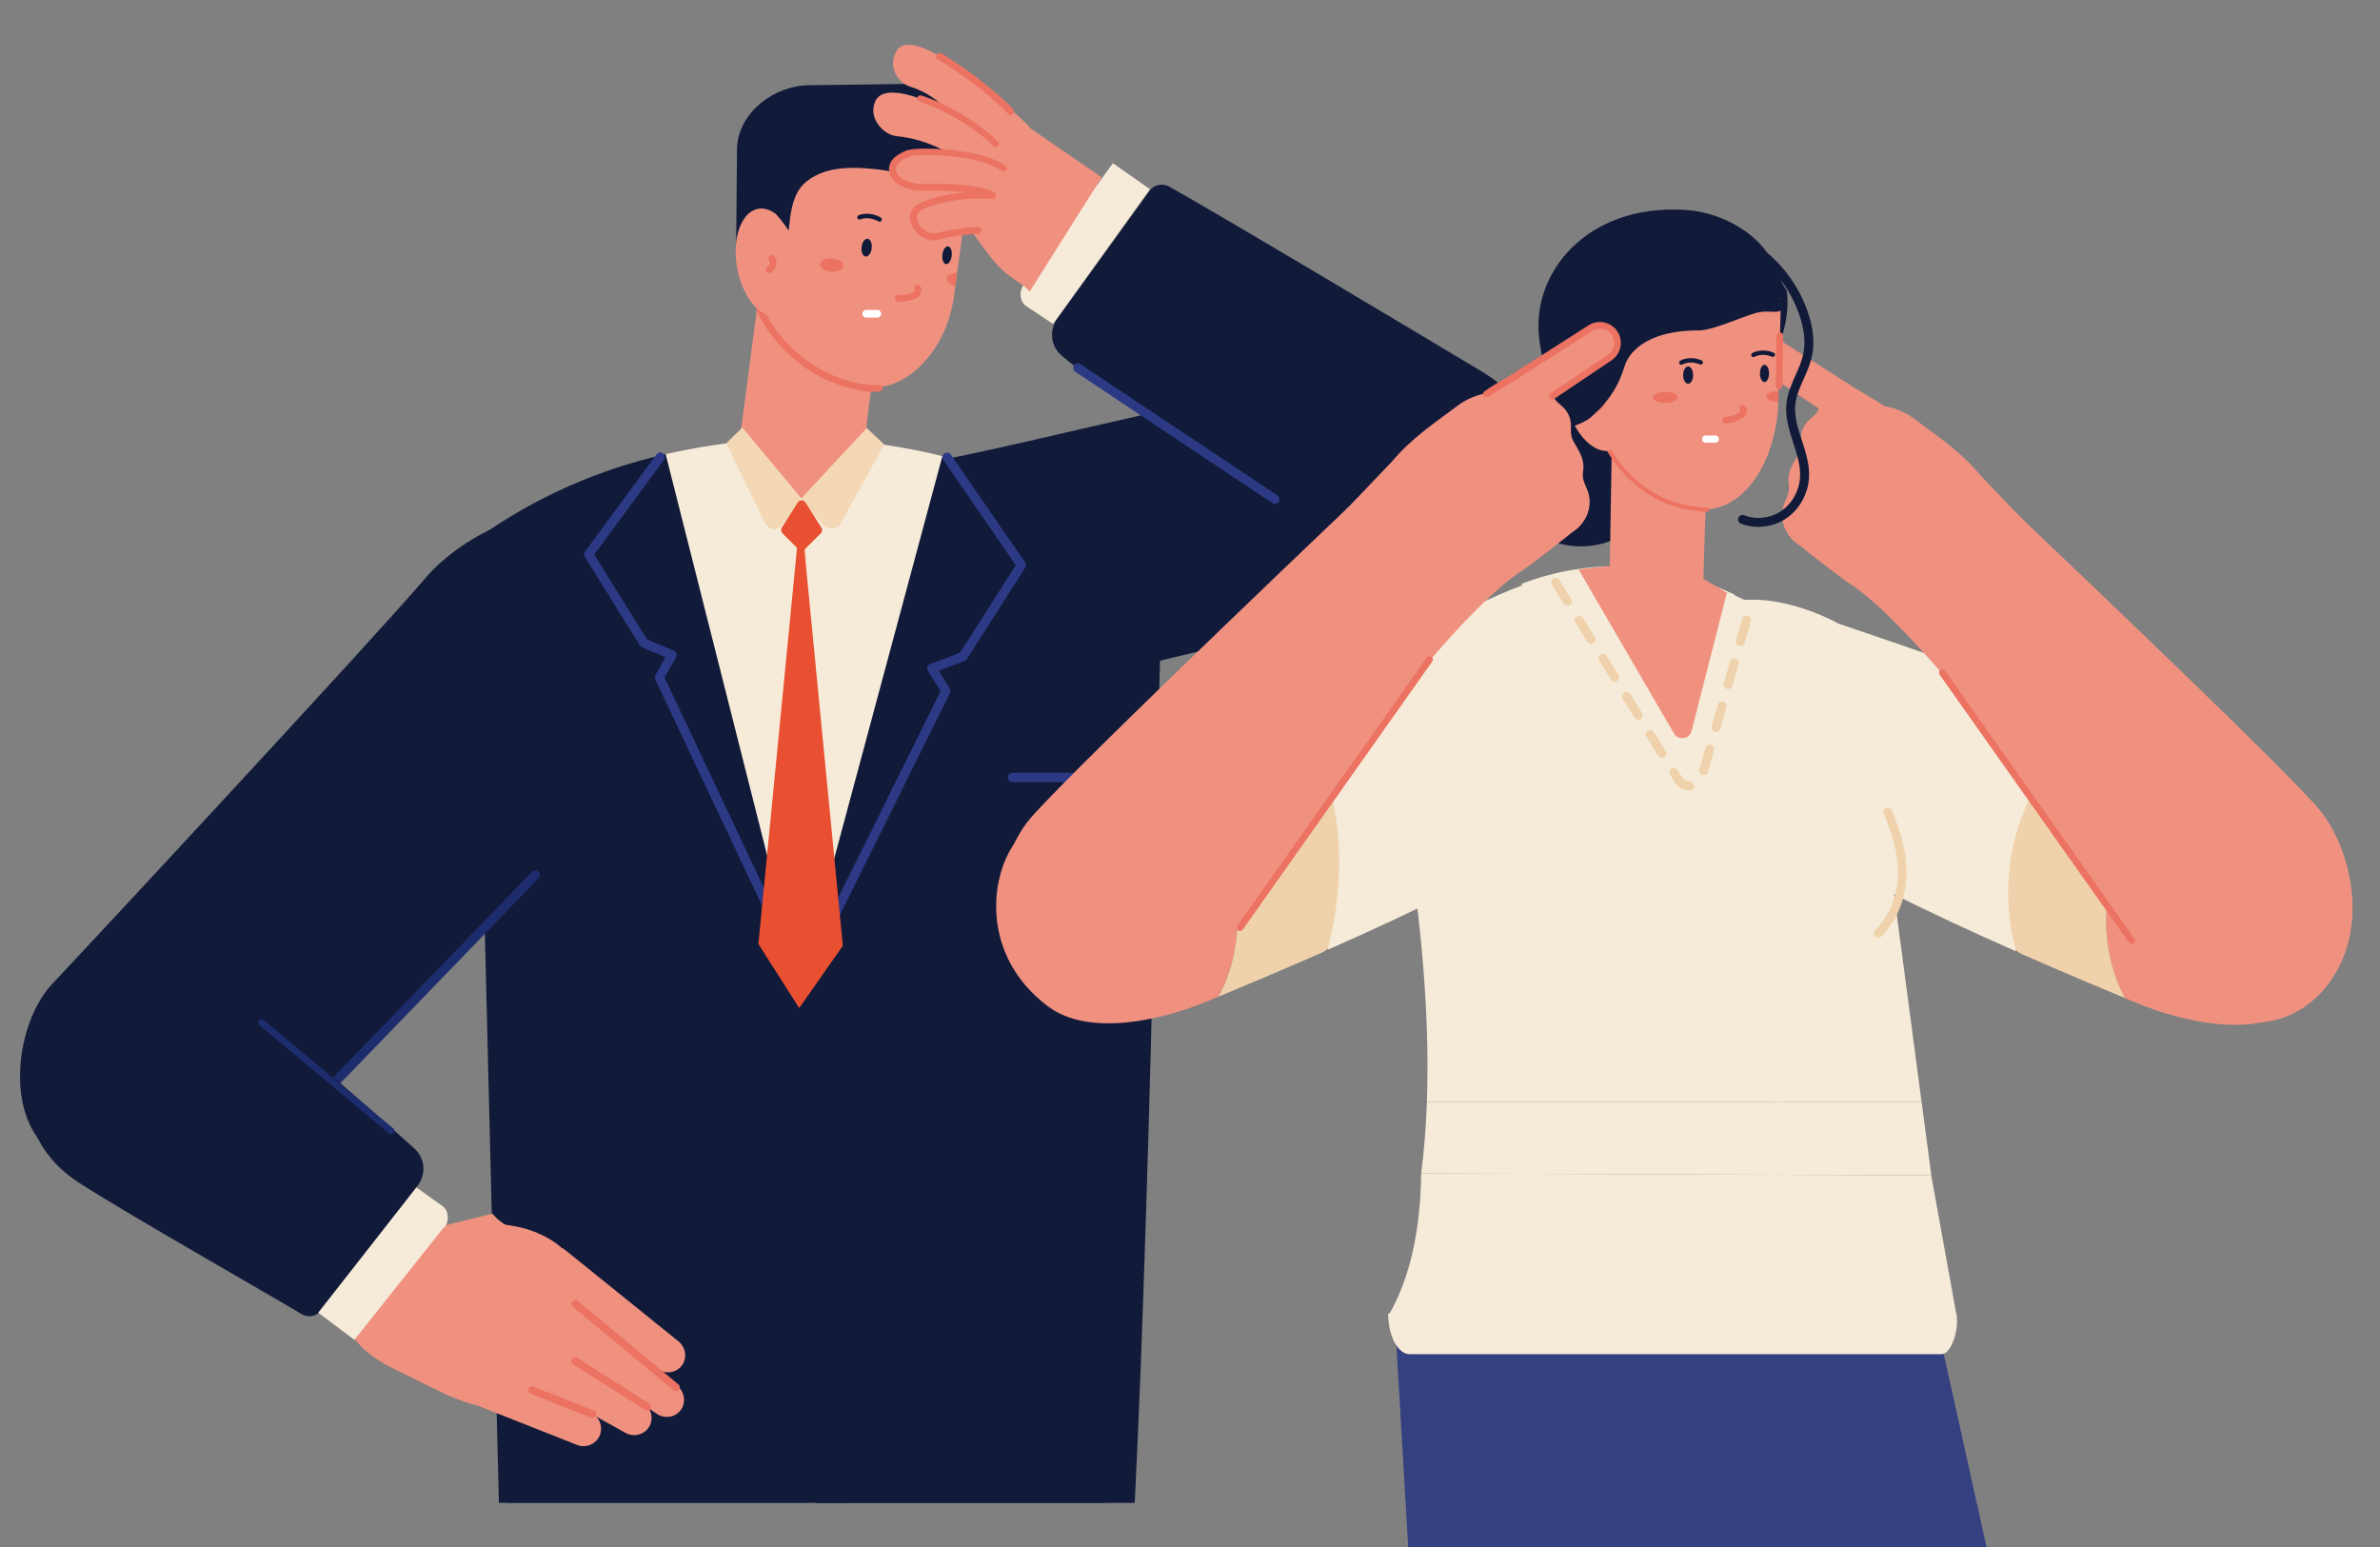 <?xml version="1.0" encoding="UTF-8"?>
<svg id="_レイヤー_1" data-name="レイヤー 1" xmlns="http://www.w3.org/2000/svg" viewBox="0 0 800 520">
  <rect x="0" y="0" width="800" height="520" fill="#808080" stroke="none"/>
  <defs>
    <style>
      .cls-1 {
        fill: #354080;
      }

      .cls-1, .cls-2, .cls-3, .cls-4, .cls-5, .cls-6, .cls-7, .cls-8, .cls-9, .cls-10, .cls-11, .cls-12, .cls-13 {
        stroke-width: 0px;
      }

      .cls-2 {
        fill: #8d9ec6;
      }

      .cls-3 {
        fill: #111a39;
      }

      .cls-4 {
        fill: #f4d7b4;
      }

      .cls-5 {
        fill: #f09180;
      }

      .cls-6 {
        fill: #b2bee1;
      }

      .cls-7 {
        fill: #2c3985;
      }

      .cls-8 {
        fill: #e94f31;
      }

      .cls-9 {
        fill: #f6ebd9;
      }

      .cls-10 {
        fill: #fff;
      }

      .cls-11 {
        fill: #1d2c6d;
      }

      .cls-12 {
        fill: #efd2ab;
      }

      .cls-13 {
        fill: #ec7262;
      }
    </style>
  </defs>
  <path class="cls-3" d="m280.18,220.33c5.15,20.21,39.14,19.93,56.63,15.07,24.48-6.79,148.07-36.12,156.08-37.81,15.75-3.33,28.99-19.09,25.84-43.78-3.68-28.85-53.52-26.98-68.63-25.92-35.05,2.45-94.24,19.06-135.26,27.03-18.73,3.64-40.07,44.14-34.65,65.41Z"/>
  <polygon class="cls-7" points="371.58 505.17 376.52 343.02 272.28 367.74 274.25 505.17 371.58 505.17"/>
  <polygon class="cls-7" points="271.69 505.17 273.16 367.74 166.5 328.69 170.73 505.17 271.69 505.17"/>
  <g>
    <path class="cls-9" d="m205.35,410.28l18.4-257.62c35.29-7.99,66.07-6.14,94.64,1.05l4.49,176.65,2.03,79.93h-119.57Z"/>
    <path class="cls-3" d="m274.14,505.17h107.28c5.67-111.88,8.88-317.56,9.36-317.59-3.09-5.44-21.66-17.33-48.83-26.68-6.13-2.11-18.26-5.79-25.19-7.53l-51.1,190.05,7.15,155.62c.03,2.24.49,4.33,1.33,6.13Z"/>
    <path class="cls-3" d="m286.55,505.17c.99-1.69,1.62-3.62,1.77-5.69l-17.97-162.57-46.6-184.25c-21.54,4.88-43.31,13.92-64.04,28.81,0,0,6.82,277.57,7.99,323.69h118.84Z"/>
  </g>
  <path class="cls-3" d="m200.29,177.96c-15.64-13.8-45.43,2.33-57.15,16.19-16.4,19.4-119.82,130.59-125.49,136.49-11.14,11.62-15.76,38.88-4.16,52.91,18.54,22.42,72.74,3.25,84.64-6.13,27.59-21.76,85.36-88.2,114.78-117.88,13.43-13.55,3.84-67.06-12.62-81.58Z"/>
  <path class="cls-10" d="m272.35,206.08c-.04.11,0,.05.03-.02l-.03.02Z"/>
  <path class="cls-11" d="m112.79,365.1c-.39,0-.78-.15-1.08-.44-.62-.6-.63-1.59-.04-2.2l67.14-69.41c.6-.62,1.59-.64,2.2-.04.62.6.63,1.59.04,2.2l-67.14,69.41c-.31.32-.71.48-1.12.48Z"/>
  <path class="cls-3" d="m247.43,84.6l.32-35.34c.8-11.73,12.63-20.59,24.39-20.61l47.45-.62c8.05,0,13.9,7.82,12.97,15.82l-4.08,17.14-46.5-6.83-34.54,30.43Z"/>
  <path class="cls-3" d="m318.03,68.27c.21,1.15.2,2.34-.02,3.54-.37-1.57-.92-3.08-1.57-4.55.68.38,1.2.73,1.59,1.01Z"/>
  <path class="cls-5" d="m265.69,166.93l4.6,1.73c11.45,1.33,18.21-1.7,20.07-17.78,1.26-10.84,2.45-20.91,2.6-20.89,11.12,1.29,25.55-11.61,27.83-31.39l5.15-37.91c-.27-1.56-9.62.62-10.11-.83-2.51-1.69-12.87-7.56-24.11-7.78-9.23-.18-19.12,3.72-22.05,5.52-7.01,4.32-8.53,42.38-6.6,43.77l-8.2-.88-5.91,44.99c-1.51,11.55,5.15,20.1,16.71,21.44Z"/>
  <path class="cls-3" d="m315.61,76.91c-.26-.03-.49-.19-.61-.44-.17-.38,0-.83.37-1,.14-.06,3.41-1.52,7.44.74.37.21.5.67.29,1.03-.21.37-.67.49-1.03.29-3.33-1.86-5.96-.73-6.07-.68-.13.06-.27.08-.4.06Z"/>
  <path class="cls-3" d="m288.81,73.81c-.25-.03-.49-.19-.6-.44-.18-.38,0-.83.37-1.01.14-.06,3.41-1.52,7.44.74.37.21.5.67.29,1.03-.21.37-.67.49-1.03.29-3.37-1.89-6.04-.7-6.07-.69-.13.06-.27.08-.4.06Z"/>
  <path class="cls-13" d="m291.2,131.61c-26.14-3.71-38.64-26.77-37.97-32.47.07-.62.64-1.07,1.26-1,.62.07,1.07.64,1,1.26-.46,3.98,10.67,26.36,35.97,29.95,1.31.11,2.68.1,4.01-.03.63-.06,1.18.4,1.24,1.02.06.63-.4,1.18-1.02,1.24-1.47.14-2.98.15-4.49.02Z"/>
  <path class="cls-13" d="m301.75,101.45c-.57-.07-1.01-.55-1.01-1.14,0-.63.52-1.14,1.15-1.13,2.55.02,3.54-.37,4.5-.74l.57-.22c.23-.08.35-.25.4-.37.09-.19.09-.41,0-.62-.23-.59.05-1.25.63-1.48.58-.24,1.25.05,1.48.63.31.77.29,1.65-.04,2.4-.33.74-.94,1.3-1.71,1.58l-.51.19c-1.1.43-2.36.92-5.34.9-.04,0-.08,0-.12,0Z"/>
  <path class="cls-3" d="m293.01,83.44c-.19,1.65-1.11,2.9-2.05,2.79-.94-.11-1.55-1.53-1.36-3.19.19-1.65,1.11-2.9,2.05-2.79.94.11,1.55,1.53,1.36,3.19Z"/>
  <path class="cls-3" d="m319.9,85.97c-.19,1.65-1.05,2.91-1.91,2.81-.86-.1-1.41-1.52-1.22-3.17.19-1.65,1.05-2.91,1.91-2.81.87.1,1.41,1.52,1.22,3.17Z"/>
  <path class="cls-5" d="m268.8,90.54c.4,9.89-4.09,16.85-10.03,15.53-5.93-1.32-11.07-10.41-11.47-20.3-.4-9.89,4.09-16.84,10.03-15.53,5.93,1.32,11.07,10.41,11.47,20.3Z"/>
  <path class="cls-13" d="m258.35,91.81c-.36-.04-.7-.26-.88-.61-.29-.56-.07-1.25.49-1.53.34-.17.6-.53.71-.96.1-.43.04-.85-.18-1.15-.37-.51-.25-1.22.26-1.59.51-.36,1.22-.25,1.59.26.6.84.8,1.94.54,3.01-.26,1.08-.95,1.97-1.88,2.45-.21.11-.43.14-.65.12Z"/>
  <path class="cls-3" d="m327.82,57.96c-5.05-5.9-3-18.69-9.28-21.03-9.18-3.41-29.76,0-39.28,2.01-3.91.83-7.52,14.36-11.12,15.9-1.84.78-3.62,1.66-5.33,2.63l-1.71,14.79c1.46,1.66,2.81,3.41,3.99,5.26.52-4.41.81-8.86,2.92-12.82,2.04-3.83,6.42-6.38,11.13-7.48,4.9-1.14,10.13-.89,15.22-.35,2.31.24,4.61.59,6.83,1.25,7,2.09,13.97.56,19.58,4.32.04.02,2.05,1.66,2.1,1.68,4.4,1.32,7.89-2.73,4.96-6.15Z"/>
  <path class="cls-13" d="m283.51,89.47c-.12,1.23-1.96,2.07-4.13,1.86-2.16-.2-3.82-1.37-3.71-2.6.12-1.23,1.96-2.07,4.13-1.86,2.16.2,3.82,1.37,3.71,2.6Z"/>
  <path class="cls-13" d="m318.17,93.64c-.1,1.08,1.17,2.11,2.95,2.48l.61-4.37c-1.91-.02-3.45.76-3.56,1.88Z"/>
  <path class="cls-4" d="m291.34,143.88l5.85,5.5-14.71,26.8c-1.45,1.88-4.26,1.97-5.83.19l-7.56-8.54,22.25-23.96Z"/>
  <path class="cls-4" d="m249.54,143.72l-5.41,5.25,13.14,27.16c1.45,1.88,3.65,2.43,5.22.65l7.23-8.84-20.19-24.23Z"/>
  <path class="cls-4" d="m268.83,325.32c-.87,0-1.56-.71-1.56-1.57l.68-154.9c0-.86.7-1.49,1.57-1.55.86,0,1.56.7,1.55,1.57l-.68,154.9c0,.86-.7,1.55-1.56,1.55Z"/>
  <path class="cls-7" d="m274.96,320.47c-.23,0-.47-.05-.69-.16-.77-.38-1.09-1.32-.7-2.09l42.58-85.88-4.24-6.85c-.25-.4-.3-.88-.15-1.32.15-.44.49-.79.92-.96l9.99-3.79,18.77-29.44-24.39-35.41c-.49-.71-.31-1.68.4-2.17.71-.49,1.68-.31,2.17.4l24.98,36.26c.35.52.37,1.2.03,1.72l-19.6,30.75c-.18.28-.45.5-.76.62l-8.7,3.3,3.7,5.97c.28.46.31,1.03.07,1.51l-42.96,86.65c-.27.55-.82.87-1.4.87Z"/>
  <path class="cls-7" d="m367.01,262.89h-26.68c-.86,0-1.56-.7-1.56-1.56s.7-1.56,1.56-1.56h26.68c.86,0,1.56.7,1.56,1.56s-.7,1.56-1.56,1.56Z"/>
  <g>
    <g>
      <g>
        <g>
          <path class="cls-5" d="m180.21,440.78l-13.25,21.5c-4.91,7.97-12.99,9.09-20.82,3.85l-38.29-25.78,20.68-34.13,51.69,34.56Z"/>
          <g>
            <path class="cls-5" d="m173.59,413.11c-3.5-.85-5.89-2.59-8.07-5.16l-17.82,4.4c-3.43,1.34,4.24,4.01,5.55,7.25,1.31,3.25,5.2,4.81,8.63,3.46l19.87-7.78c-2.61-1.18-5.41-1.5-8.15-2.17Z"/>
            <path class="cls-5" d="m167.94,473.42c5.49.13,5-2.4,8.79-4.73,2.93-1.8,10.58-2.47,11.92-5.26,3.44-7.19,5.71-14.89,6.75-22.91.95-7.36.07-16.39-8.32-22.47-8.12-5.88-18.56-7.45-27.63-6.18-17.18,2.42-23.29,3.43-33.88,12.85-13.27,11.79-14.09,25.67,8.33,36.14,11.54,5.39,22.09,12.3,34.03,12.57Z"/>
            <path class="cls-5" d="m182.89,429.4l37.85,30.54c2.56,2.07,6.31,1.72,8.32-.77,2.01-2.49,1.56-6.22-1-8.29l-37.85-30.54c-2.57-2.07-6.31-1.72-8.32.77-2.01,2.49-1.56,6.22,1,8.29Z"/>
            <path class="cls-5" d="m180.97,448.99l39.44,25.99c2.59,2.03,6.33,1.63,8.31-.89,1.98-2.52,1.48-6.25-1.12-8.28l-38.26-29.98c-2.59-2.03-6.33-1.63-8.31.89-1.98,2.52-2.65,10.24-.06,12.28Z"/>
            <path class="cls-5" d="m168.32,458.34l41.74,23.19c2.8,1.7,6.46.84,8.13-1.92,1.66-2.76.73-6.4-2.07-8.1l-41.38-25.1c-2.8-1.7-6.46-.84-8.12,1.92-1.66,2.75-1.09,8.31,1.71,10.01Z"/>
            <path class="cls-5" d="m149.25,468l44.72,17.69c3.03,1.2,6.48-.29,7.67-3.3,1.19-3.01-.32-6.46-3.35-7.66l-42.34-23.16c-3.03-1.2-8.86,5.76-10.05,8.77-1.19,3.01.32,6.46,3.35,7.66Z"/>
          </g>
        </g>
        <path class="cls-5" d="m193.41,457.56s-3.43-4.01,1.19-2.87l-2.2-3.58-2.41,2.37v3.51s3.42.57,3.42.57Z"/>
      </g>
      <path class="cls-13" d="m227.58,467.55c-.4.12-.85.05-1.2-.24l-33.89-28.08c-.55-.45-.62-1.26-.17-1.81.45-.54,1.26-.62,1.81-.17l33.89,28.08c.55.45.62,1.26.17,1.81-.17.2-.38.34-.61.41Z"/>
      <path class="cls-13" d="m218.01,474.14c-.35.11-.74.07-1.07-.14l-24.23-15.35c-.6-.38-.78-1.18-.4-1.77.38-.6,1.18-.78,1.78-.4l24.23,15.35c.6.38.78,1.17.4,1.77-.17.27-.43.45-.71.54Z"/>
      <path class="cls-13" d="m199.56,476.58c-.27.08-.57.08-.85-.03l-20.37-8.1c-.66-.26-.98-1.01-.72-1.67.26-.66,1.01-.98,1.67-.72l20.37,8.1c.66.26.98,1.01.72,1.67-.15.38-.46.64-.82.75Z"/>
    </g>
    <g>
      <path class="cls-3" d="m140.4,398.51c2.96-3.82,2.46-9.28-1.14-12.5-20.71-18.53-44.27-39.61-71.43-57.6-13.59-9-40.13-11.77-50.91,7.1-10.24,17.94-14.78,46.26,9.58,62.02,15.46,10.01,59.63,35.1,74.9,44.19,2.19,1.3,5,.76,6.56-1.25l32.44-41.95Z"/>
      <path class="cls-11" d="m132.15,381.11c-.41.3-.99.3-1.41-.04l-43.54-36.5c-.48-.4-.6-1.07-.2-1.55.4-.48,1.18-.6,1.66-.2l43.54,36.5c.48.4.55,1.12.14,1.6-.06.07-.13.13-.2.19Z"/>
    </g>
  </g>
  <path class="cls-7" d="m264.72,320.47c-.58,0-1.14-.33-1.41-.89l-43.07-91.21c-.22-.46-.2-.99.05-1.43l3.4-6.05-7.89-3.3c-.3-.12-.55-.34-.72-.62l-18.53-29.81c-.34-.54-.31-1.23.07-1.75l24.09-32.72c.51-.69,1.49-.84,2.18-.33.69.51.84,1.49.33,2.18l-23.46,31.87,17.71,28.49,9.04,3.78c.41.17.73.51.87.93.15.42.1.88-.11,1.27l-3.87,6.88,42.73,90.49c.37.78.03,1.71-.74,2.08-.22.1-.44.15-.67.15Z"/>
  <g>
    <path class="cls-8" d="m270.55,184.61l5.34-5.34c.51-.51.6-1.31.21-1.92l-5.34-8.43c-.61-.96-2.01-.96-2.61,0l-5.34,8.43c-.39.61-.3,1.41.21,1.92l5.34,5.34c.6.6,1.58.6,2.19,0Z"/>
    <path class="cls-8" d="m269.84,179.19l13.47,138.7-14.67,20.96-13.72-21.55,13.47-138.11c.1-1.06,1.35-1.06,1.45,0Z"/>
  </g>
  <path class="cls-9" d="m139.97,399.14l8.74,6.24c2.68,1.85,2.04,6.38.36,7.31l-29.95,37.68-12.16-9.13,33.01-42.11Z"/>
  <g>
    <path class="cls-3" d="m355.37,107.14c-2.83,3.92-2.16,9.35,1.55,12.46,21.3,17.85,72.03,47.22,99.76,64.32,13.87,8.55,45.36,20.02,55.51.8,9.65-18.26,11.01-44.73-13.85-59.68-15.78-9.49-89.86-53.77-105.42-62.36-2.23-1.23-5.02-.6-6.51,1.47l-31.05,42.99Z"/>
    <path class="cls-9" d="m353.95,108.89l-8.94-5.95c-2.74-1.77-2.25-6.31-.6-7.3l29.68-40.78,12.45,8.73-32.59,45.3Z"/>
    <g>
      <path class="cls-5" d="m333.05,86.47c-7.05-9.19-13.78-17.7-10.16-28.7l8.33-25.33c3.15,2.52,19.65,13.83,39.1,27.17l-24.23,38.44c-3.24-3.92-7.37-4.2-13.04-11.58Z"/>
      <path class="cls-5" d="m336.62,53.01c1.4-3.41-.37-6.98-3.63-8.71-7.49-3.98-22.47-11.8-30.37-12.96-6.98-1.03-8.62,1.87-9.02,4.89-.62,4.67,3.81,9.13,7.75,9.53,11.65,1.18,18.56,6.32,26.55,10.88,3.2,1.83,7.31-.22,8.71-3.63Z"/>
      <path class="cls-5" d="m340.53,60.12c.26-3.59-2.84-5.15-6.21-6.42-7.89-2.98-19.95-3.78-27.4-2.55-3.56.59-7.48,1.71-6.98,6.04.41,3.58,4.81,7.21,8.4,6.96,8.49-.59,14.94-.17,25.21,2.01,3.52.75,6.72-2.44,6.98-6.04Z"/>
      <path class="cls-5" d="m334.67,65.55c-7.07-.53-15.68.63-21.13,2.57-3.07,1.09-5.76,2.18-5.41,5.43.35,3.24,4.46,6.71,7.62,5.91,6.58-1.67,12.57-2.27,20.63-2.29.34-4-.02-8.04-1.7-11.62Z"/>
      <path class="cls-13" d="m313.74,80.83c-1.34,0-2.8-.49-4.14-1.43-2.06-1.44-3.48-3.6-3.7-5.64-.46-4.29,3.38-5.66,6.18-6.65,5.81-2.07,14.7-3.15,21.61-2.64.64.05,1.13.61,1.08,1.25-.05.64-.62,1.1-1.25,1.08-6.63-.49-15.12.54-20.66,2.51-3.46,1.23-4.87,2.09-4.64,4.2.14,1.35,1.23,2.94,2.71,3.97,1.21.84,2.47,1.18,3.46.93,4.71-1.19,9.09-1.85,14.23-2.15.64-.04,1.2.46,1.23,1.1.04.65-.46,1.2-1.1,1.23-4.98.28-9.24.92-13.79,2.08-.4.1-.81.15-1.24.15Z"/>
      <g>
        <path class="cls-13" d="m337.64,56.94c-.17.14-.41.16-.6.02-8.36-5.92-28.89-5.76-30.63-5.14-.26.09-.54-.04-.63-.3-.09-.25.04-.53.3-.63,2.41-.86,23.05-.74,31.53,5.26.22.16.27.46.12.68-.03.04-.05.07-.09.09Z"/>
        <path class="cls-13" d="m337.32,57.64c-.22,0-.43-.07-.62-.2-8.22-5.82-28.38-5.68-30.1-5.07-.56.2-1.17-.09-1.37-.65-.2-.56.09-1.17.65-1.37,2.46-.87,23.45-.77,32.07,5.34.23.16.39.41.44.7.05.28-.02.57-.18.8l-.19.2c-.2.17-.44.25-.69.25Z"/>
      </g>
      <path class="cls-5" d="m347.98,49.38l.63-.72c2.05-3.06-8.65-11.78-11.49-14.13-6.55-5.39-19.45-15.75-26.96-18.46-6.63-2.4-8.55-.22-9.54,2.66-1.54,4.45,1.39,9.15,5.16,10.33,11.18,3.48,15.52,11.92,22.45,17.98,2.77,2.43,17.7,5.4,19.75,2.34Z"/>
      <g>
        <path class="cls-13" d="m335.05,48.78c-.19.16-.48.15-.66-.03-6.09-6.11-16.68-12.48-25.19-15.15-.26-.08-.4-.36-.32-.61.08-.26.36-.4.61-.32,8.78,2.76,19.31,9.09,25.59,15.39.19.19.19.5,0,.69-.01,0-.02.02-.03.03Z"/>
        <path class="cls-13" d="m334.74,49.48c-.27,0-.55-.11-.76-.32-6.03-6.05-16.52-12.36-24.95-15.01-.27-.08-.5-.27-.63-.53-.13-.25-.16-.55-.07-.82.09-.27.27-.5.53-.63.26-.13.55-.16.82-.07,8.86,2.78,19.48,9.17,25.83,15.54.2.21.32.48.31.77,0,.29-.11.56-.32.76l-.44-.39.38.45c-.2.17-.45.25-.69.25Z"/>
      </g>
      <path class="cls-13" d="m339.68,38.64c-.31,0-.62-.12-.85-.37-1.73-1.84-3.77-3.73-6.43-5.96-5.39-4.52-11.16-8.67-17.16-12.34-.55-.34-.72-1.06-.39-1.61.34-.55,1.06-.73,1.61-.39,6.1,3.72,11.97,7.94,17.44,12.54,2.73,2.29,4.84,4.25,6.63,6.15.44.47.42,1.21-.05,1.65-.23.21-.51.32-.8.32Z"/>
      <path class="cls-13" d="m333.56,66.85c-.19,0-.38-.05-.56-.14-3.39-1.86-9.28-2.21-13.17-2.43-4.02-.23-6.25-.25-10.54-.17-2.02.06-4.24-.54-6.71-1.75-2.22-1.09-4.2-3.64-3.67-6.4.57-2.97,3.46-4.45,6.2-5.52.6-.23,1.28.07,1.51.67.23.6-.07,1.28-.67,1.51-2.15.83-4.4,1.93-4.75,3.78-.31,1.59,1.01,3.17,2.4,3.86,2.14,1.05,3.98,1.57,5.64,1.51,4.16-.07,6.56-.07,10.69.18,4.37.26,10.33.61,14.18,2.72.57.31.77,1.02.46,1.59-.21.39-.61.61-1.03.61Z"/>
    </g>
  </g>
  <path class="cls-10" d="m294.89,106.76h-3.75c-.71,0-1.29-.58-1.29-1.29s.58-1.29,1.29-1.29h3.75c.71,0,1.29.58,1.29,1.29s-.58,1.29-1.29,1.29Z"/>
  <path class="cls-7" d="m428.5,169.35c-.3,0-.6-.09-.86-.26l-66.19-44.12c-.72-.48-.91-1.44-.43-2.16.48-.72,1.44-.91,2.16-.43l66.19,44.12c.72.48.91,1.45.43,2.16-.3.45-.79.69-1.3.69Z"/>
  <g>
    <g>
      <path class="cls-5" d="m730.87,249.31c22.63,10.55,42.86,21.93,51.91,34.52,8.53,11.87,11.28,38.02-11.12,54.92-14.02,10.57-39.06,4.38-53.39-1.6-.95-.4-2.3-.96-3.98-1.65-4.45-8.04-6.47-17.64-6.41-27.39.78-21.21,6.23-45.17,22.99-58.8Z"/>
      <path class="cls-12" d="m701.62,232.66c11.24,4.94,22.97,9.38,31.83,13.5-16.77,13.63-24.77,40.73-25.56,61.94-.06,9.75,1.96,19.35,6.41,27.39-7.04-2.92-20-8.33-34.71-14.79-1.69-.74-2.96-2.21-3.41-4-7.13-28.41-6.99-59.56,19.07-83.03,1.74-1.56,4.23-1.96,6.37-1.02Z"/>
      <path class="cls-9" d="m564.59,214.26c16.86-25.52,53.38-4.64,53.38-4.64,0,0,64.42,21.58,85.87,31.33-23.3,19.38-34.3,48.65-26.18,78.83-28.41-12.54-62.3-28.64-73-38.54-12.85-11.89-51.17-50.19-40.08-66.98Z"/>
    </g>
    <g>
      <g>
        <path class="cls-5" d="m624.43,131.04c-1.43-.91-2.94-1.84-4.64-1.97-1.73-.14-3.42.58-4.92,1.47-1.19.7-2.37,1.59-2.88,2.87-.55,1.37-.23,2.96-.78,4.33-.63,1.56-2.21,2.48-3.39,3.68-1.4,1.42-2.28,3.34-2.45,5.32-.12,1.44.12,2.9-.21,4.31-.3,1.27-1.04,2.39-1.71,3.51-1.27,2.11-2.38,4.45-2.31,6.9.03,1.02.26,2.03.2,3.05-.11,1.81-1.13,3.44-1.72,5.16-1.26,3.71-.36,8.05,2.25,10.9-.27-4.6.93-9.31,3.38-13.24,1.68-2.69,3.91-5,5.62-7.68,1.58-2.47,2.71-5.23,3.3-8.1.56-2.72.65-5.56,1.7-8.13,1.05-2.57,3.43-4.91,6.17-4.72,3.06.22,15.76,11.73,17.73,5.24,1.19-3.94-12.99-11.44-15.31-12.91Z"/>
        <g>
          <path class="cls-5" d="m604.45,177.38c.04-4.51.5-9.08,1.77-13.84,1.44-5.38,3.5-12.12,6.36-18.23,3.21-6.86,18.35-13.96,31.05-4.39,7.89,5.94,15.03,10.5,22.18,18.95l25.41,26.62-28.33,52.13s-25.5-32.42-41.06-42.36c-2.47-1.58-15.46-11.62-17.39-13.36-5.79-5.2,0-1.99.02-5.52Z"/>
          <path class="cls-5" d="m618.05,132.1c-3.88.55-17.34,43.42-17.39,44.88-.09,2.68,1.79,4.75,3.83,6.03,6.6,4.12,15.85,2.7,22.82-2.39,6.97-5.09,11.76-13.34,14.08-21.86,2.08-7.63,1.37-16.83-5.09-20.81-2.15-1.32-4.77-1.91-7.04-3.02-3.49-1.71-7.07-3.42-11.22-2.83Z"/>
        </g>
      </g>
      <path class="cls-5" d="m622.71,129.93l-24.19-15.43c-2.83-1.88-6.67-.98-8.37,1.96-1.56,2.69-.77,6.13,1.81,7.86l19.84,13.33,10.91-7.74Z"/>
    </g>
    <g>
      <path class="cls-5" d="m643.22,205.36l29.94-37.15s90.99,86.06,106.11,103.5c10.3,11.88,18.57,40.62,2.32,60.34-13.37,16.23-37.5,16.51-55.61-4.82-7.99-9.41-52.5-73.69-73.05-100.28l-9.72-21.58Z"/>
      <path class="cls-13" d="m716.56,317.34c-.35,0-.7-.17-.92-.48l-63.68-90.11c-.36-.51-.24-1.21.27-1.57.51-.36,1.21-.24,1.57.27l63.68,90.11c.36.51.24,1.21-.27,1.57-.2.14-.42.21-.65.21Z"/>
    </g>
    <circle class="cls-3" cx="531.37" cy="155.14" r="28.53" transform="translate(-.69 2.39) rotate(-.26)"/>
    <path class="cls-3" d="m524.34,146.98c4.64,10.64,12.89,19.94,24.23,23.47,11.5,3.58,24.54.54,32.45-8.79,4.16-4.9,6.63-11.34,6.89-17.74.26-6.42-.19-12.14,3.41-17.77,3.34-5.22,6.8-9.36,8.36-15.55,1.05-4.19,1.46-8.58.94-12.85-2.82-4.03-3.55-8.6-7.04-13.35-5.3-7.23-15.77-13.16-27.32-13.85-32.96-1.99-51.91,21.28-48.81,43.92.77,5.59,4.17,26.3,6.88,32.51Z"/>
    <polygon class="cls-1" points="668 521.19 649.46 437.54 554.56 437.54 571.16 521.19 668 521.19"/>
    <polygon class="cls-1" points="576.62 521.19 578.3 437.54 468.89 443.84 473.42 521.19 576.62 521.19"/>
    <path class="cls-10" d="m577.38,192.76c.05.12,0,.05-.03-.02l.03.02Z"/>
    <path class="cls-6" d="m601.56,401.49c-.55,0-1.03-.41-1.09-.98l-22-194.69c-.07-.6.37-1.15.97-1.21.6-.06,1.15.37,1.21.97l22,194.69c.07.6-.37,1.15-.97,1.21-.04,0-.08,0-.12,0Z"/>
    <g>
      <path class="cls-9" d="m572.65,215.67c5.04-1.46,11.28-7.18,10.46-15.76-27.63-13.18-52.53-11.03-71.89-3.6,18.18,14.01,39.28,28.81,61.43,19.36Z"/>
      <path class="cls-9" d="m626.8,225.95c-13.2-12-34.32-21.55-46.71-27.18.86,8.58-6.05,15.44-11.34,16.9-22.18,6.64-36.84-5.35-55.93-19.36-23.95,8.76-47.64,24.83-50.55,31.71.26.02,19.77,75.45,17.36,142.42h166.28l-19.12-144.5Z"/>
      <path class="cls-9" d="m479.63,370.44c-.29,8.17-.91,16.22-1.93,23.99l171.48.66-3.26-24.65h-166.28Z"/>
      <path class="cls-9" d="m477.7,394.43c-.2,17.95-3.37,34.76-11.09,47.92l191.01-.43-8.45-46.83-171.48-.66Z"/>
    </g>
    <g>
      <path class="cls-3" d="m591.9,108.77c.33,1.08.45,2.22.37,3.39-.53-1.47-1.23-2.85-2.01-4.18.69.29,1.23.56,1.63.79Z"/>
      <path class="cls-5" d="m541.01,197.56c-.07,4.12-.11,7.5,4.01,7.5h27.83c1-1.1-.5-2.21-.47-3.13,0,0,.75-30.81,1.04-30.8,9.27.21,21.81-9.98,24.2-32.89l1.02-37.6c-.43-1.47-9.15,1.66-9.78.33-2.59-1.34-13.17-5.81-23.97-4.78-8.87.85-17.91,5.68-20.52,7.74-6.24,4.92-3.47,41.56-1.47,42.68l-1.07.06-.84,50.89Z"/>
      <path class="cls-3" d="m589.38,120.03c-.25,0-.49-.13-.63-.35-.21-.35-.1-.79.25-1,.12-.08,3.1-1.84,7.21-.11.37.16.55.59.39.96-.16.37-.59.55-.96.39-3.4-1.42-5.79-.04-5.89.02-.12.07-.25.1-.37.1Z"/>
      <path class="cls-3" d="m565.15,122.61c-.25,0-.49-.13-.63-.35-.21-.35-.1-.8.25-1.01.12-.08,3.1-1.84,7.22-.11.37.16.55.59.39.96-.16.37-.59.55-.96.39-3.43-1.43-5.87,0-5.89.02-.12.07-.25.11-.38.11Z"/>
      <path class="cls-13" d="m573.84,172.07c-24.84-.64-36.6-22.99-36.6-28.44,0-.4.33-.73.73-.73s.73.33.73.73c0,5.16,11.31,26.36,35.16,26.97.4.01.72.35.71.75-.01.4-.34.71-.73.71Z"/>
      <path class="cls-13" d="m579.98,142.38c-.55,0-1.03-.42-1.09-.98-.07-.6.37-1.15.97-1.21,2.45-.26,3.35-.75,4.23-1.21l.52-.27c.21-.11.31-.27.34-.4.06-.19.04-.4-.06-.59-.29-.53-.09-1.2.44-1.49.53-.29,1.2-.09,1.49.44.38.71.46,1.55.23,2.3-.24.75-.76,1.35-1.46,1.7l-.46.24c-1.01.54-2.16,1.15-5.02,1.46-.04,0-.08,0-.12,0Z"/>
      <path class="cls-3" d="m569.13,126.09c0,1.6-.75,2.9-1.68,2.9s-1.68-1.3-1.68-2.9.75-2.9,1.68-2.9,1.68,1.3,1.68,2.9Z"/>
      <path class="cls-3" d="m594.64,125.52c0,1.6-.69,2.9-1.53,2.9s-1.53-1.3-1.53-2.9.69-2.9,1.53-2.9,1.53,1.3,1.53,2.9Z"/>
      <path class="cls-5" d="m547.19,135.57c1.48,9.44-2.05,16.6-7.89,15.99-5.83-.6-11.76-8.75-13.24-18.18-1.48-9.44,2.05-16.6,7.88-15.99,5.83.6,11.76,8.75,13.24,18.18Z"/>
      <path class="cls-13" d="m537.31,137.95c-.35,0-.7-.17-.91-.49-.34-.5-.2-1.19.3-1.52.31-.2.52-.58.57-1,.05-.42-.06-.82-.3-1.08-.41-.45-.37-1.14.08-1.55.45-.4,1.14-.37,1.55.08.67.74.98,1.77.85,2.83-.13,1.06-.69,2-1.53,2.56-.19.13-.4.19-.61.19Z"/>
    </g>
    <path class="cls-3" d="m545.34,125.29c.47-1.35.84-2.72,1.49-4.02,1.81-3.66,5.7-6.47,10.12-8.08,4.42-1.61,9.33-2.13,14.17-2.13,4.63,0,14.61-4.65,19-5.83,5.5-1.48,7.66,1.27,10.73-2.72.24-.32-2.81-2.17-2.96-2.52-.14-.35-.62-.53-1.04-.67-8.15-2.52-19.11-10.57-27.79-9.92-10.61.79-19.64,10.72-27.8,16.31-2.96,2.02-5.45,4.47-7.65,7.06-1,1.17-4.86-.54-5.61.75-2.63,4.49-4.8,12.56-4.97,17.54-.12,3.61.12,7.3.53,10.9.46,4.05,8.96.13,10.8-1.39,5.14-4.24,8.97-9.53,10.97-15.27Z"/>
    <ellipse class="cls-13" cx="559.74" cy="133.57" rx="4.13" ry="1.86"/>
    <path class="cls-13" d="m597.8,131.4c-2.28,0-4.13.83-4.13,1.86s1.82,1.85,4.07,1.86l.11-3.72s-.03,0-.05,0Z"/>
    <path class="cls-9" d="m466.61,441.52c.02,7.52,3.25,13.66,7.2,13.66h178.94c2.61,0,5.91-7.08,4.88-13.66h-191.02Z"/>
    <path class="cls-12" d="m631.33,315.2c-.36,0-.73-.13-1.01-.4-.59-.56-.61-1.48-.05-2.07,9.16-9.61,10.13-22.81,2.88-39.22-.33-.74,0-1.6.75-1.93.74-.32,1.6,0,1.93.75,7.67,17.35,6.48,32.03-3.44,42.43-.29.3-.67.45-1.06.45Z"/>
    <path class="cls-3" d="m591.07,177.09c-2.01,0-4.01-.36-5.89-1.09-.77-.3-1.16-1.17-.86-1.95.3-.77,1.18-1.16,1.95-.86,4.08,1.59,8.87,1.02,12.51-1.46,3.66-2.5,6.07-6.89,6.29-11.46.18-3.78-1.01-7.46-2.27-11.35-1.39-4.29-2.83-8.73-2.31-13.4.38-3.38,1.74-6.43,3.05-9.38,1.06-2.37,2.05-4.6,2.57-6.97.89-4.05.38-8.74-1.5-13.92-2.66-7.3-7.19-13.69-13.12-18.48-.65-.52-.75-1.47-.23-2.12.52-.65,1.47-.75,2.12-.22,6.35,5.13,11.21,11.97,14.05,19.79,2.08,5.72,2.63,10.97,1.62,15.59-.58,2.68-1.69,5.16-2.76,7.56-1.28,2.86-2.48,5.57-2.81,8.48-.45,4.03.83,7.97,2.18,12.14,1.29,3.98,2.63,8.1,2.42,12.42-.26,5.49-3.17,10.77-7.6,13.8-2.77,1.89-6.09,2.87-9.41,2.87Z"/>
    <path class="cls-5" d="m544.58,189.89l-14.01,1.45,32.1,55.18c1.45,2.5,5.21,1.98,5.92-.82l11.89-46.47-10.63-6.28-25.28-3.06Z"/>
    <path class="cls-12" d="m567.85,265.65c-2.05,0-3.92-1.05-5.01-2.8l-1.52-2.45c-.44-.71-.22-1.63.48-2.07.71-.44,1.63-.22,2.07.48l1.53,2.45c.55.89,1.47,1.4,2.51,1.37.81,0,1.53.64,1.56,1.45.03.83-.56,1.53-1.39,1.56h-.23Zm4.8-5.09c-.14,0-.28-.02-.41-.06-.8-.23-1.26-1.06-1.04-1.86l2.06-7.23c.23-.8,1.07-1.26,1.86-1.03.8.23,1.26,1.06,1.04,1.86l-2.06,7.23c-.19.66-.79,1.09-1.45,1.09Zm-14.02-5.84c-.5,0-.99-.25-1.28-.71l-3.97-6.39c-.44-.71-.22-1.63.48-2.07.71-.44,1.64-.22,2.07.48l3.97,6.39c.44.71.22,1.63-.48,2.07-.25.15-.52.23-.79.23Zm18.14-8.63c-.14,0-.28-.02-.41-.06-.8-.23-1.26-1.06-1.04-1.86l2.06-7.23c.23-.8,1.07-1.26,1.86-1.03.8.23,1.26,1.06,1.04,1.86l-2.06,7.23c-.19.66-.79,1.09-1.45,1.09Zm-26.08-4.15c-.5,0-.99-.25-1.28-.71l-3.97-6.39c-.44-.71-.22-1.63.48-2.07.71-.44,1.64-.22,2.07.48l3.97,6.39c.44.71.22,1.63-.48,2.07-.25.15-.52.23-.79.23Zm30.2-10.32c-.14,0-.28-.02-.41-.06-.8-.23-1.26-1.06-1.04-1.86l2.06-7.23c.23-.8,1.07-1.26,1.86-1.04.8.23,1.26,1.06,1.04,1.86l-2.06,7.23c-.19.66-.79,1.09-1.45,1.09Zm-38.14-2.45c-.5,0-.99-.25-1.28-.71l-3.97-6.39c-.44-.71-.22-1.63.48-2.07.7-.44,1.63-.22,2.07.48l3.97,6.39c.44.71.22,1.63-.48,2.07-.25.15-.52.23-.79.23Zm42.26-12.01c-.14,0-.28-.02-.41-.06-.8-.23-1.26-1.06-1.04-1.86l2.06-7.23c.23-.8,1.07-1.26,1.86-1.04.8.23,1.26,1.06,1.04,1.86l-2.06,7.23c-.19.66-.79,1.09-1.45,1.09Zm-50.2-.76c-.5,0-.99-.25-1.28-.71l-3.97-6.39c-.44-.71-.22-1.63.48-2.07.71-.44,1.63-.22,2.07.48l3.97,6.39c.44.71.22,1.63-.48,2.07-.25.15-.52.23-.79.23Zm-7.94-12.78c-.5,0-.99-.25-1.28-.71l-3.97-6.39c-.44-.71-.22-1.63.48-2.07.7-.44,1.63-.22,2.07.48l3.97,6.39c.44.71.22,1.63-.48,2.07-.25.15-.52.23-.79.23Z"/>
    <path class="cls-10" d="m582.11,198.83c.05.12,0,.05-.03-.02l.03.02Z"/>
    <g>
      <path class="cls-5" d="m393.01,248.81c-22.63,10.55-42.86,21.93-51.91,34.52-8.53,11.87-11.28,38.02,11.12,54.92,14.02,10.57,39.06,4.38,53.39-1.6.95-.4,2.3-.96,3.98-1.65,4.45-8.04,6.47-17.64,6.41-27.39-.78-21.21-6.23-45.17-22.99-58.8Z"/>
      <path class="cls-12" d="m422.27,232.17c-11.24,4.94-22.97,9.38-31.83,13.5,16.77,13.63,24.77,40.73,25.56,61.94.06,9.75-1.96,19.35-6.41,27.39,7.04-2.92,20-8.33,34.71-14.79,1.69-.74,2.96-2.21,3.41-4,7.13-28.41,6.99-59.56-19.07-83.03-1.74-1.56-4.23-1.96-6.37-1.02Z"/>
      <path class="cls-9" d="m528.62,221.42c-16.86-25.52-60.24-7-60.24-7,0,0-19.53,8.85-40.98,18.6,23.3,19.38,26.93,56.08,18.81,86.26,28.41-12.54,62.3-28.64,73-38.54,12.85-11.89,20.5-42.54,9.41-59.33Z"/>
    </g>
    <path class="cls-2" d="m395.44,302.86c-1.91-1.75-2.04-4.75-.29-6.66l20.09-21.91c1.75-1.91,4.75-2.04,6.66-.29,1.91,1.75,2.04,4.75.29,6.66l-20.09,21.91c-1.75,1.91-4.75,2.04-6.66.29Z"/>
    <g>
      <g>
        <path class="cls-5" d="m508.96,126.64c1.43-.91,2.94-1.84,4.64-1.97,1.73-.14,3.42.58,4.92,1.47,1.19.7,2.37,1.59,2.88,2.87.55,1.37.23,2.96.78,4.33.63,1.56,2.21,2.48,3.39,3.68,1.4,1.42,2.28,3.34,2.45,5.32.12,1.44-.12,2.9.21,4.31.3,1.27,1.04,2.39,1.71,3.51,1.27,2.11,2.38,4.45,2.31,6.9-.03,1.02-.26,2.03-.2,3.05.11,1.81,1.13,3.44,1.72,5.16,1.26,3.71.36,8.05-2.25,10.9.27-4.6-.93-9.31-3.38-13.24-1.68-2.69-3.91-5-5.62-7.68-1.58-2.47-2.71-5.23-3.3-8.1-.56-2.72-.65-5.56-1.7-8.13-1.05-2.57-3.43-4.91-6.17-4.72-3.06.22-15.76,11.73-17.73,5.24-1.19-3.94,12.99-11.44,15.31-12.91Z"/>
        <g>
          <path class="cls-5" d="m528.93,172.98c-.04-4.51-.5-9.08-1.77-13.84-1.44-5.38-3.5-12.12-6.36-18.23-3.2-6.86-18.35-13.96-31.05-4.39-7.89,5.94-15.03,10.5-22.18,18.95l-25.41,26.62,28.33,52.13s25.5-32.42,41.06-42.36c2.47-1.58,15.46-11.62,17.39-13.36,5.79-5.2,0-1.99-.02-5.52Z"/>
          <path class="cls-5" d="m515.33,127.7c3.88.55,17.34,43.42,17.39,44.88.09,2.68-1.79,4.75-3.83,6.03-6.6,4.12-15.85,2.7-22.82-2.39-6.97-5.09-11.76-13.34-14.08-21.86-2.08-7.63-1.37-16.83,5.09-20.81,2.15-1.32,4.77-1.91,7.03-3.02,3.49-1.71,7.07-3.42,11.22-2.83Z"/>
        </g>
      </g>
      <path class="cls-5" d="m510.67,125.53l24.19-15.43c2.83-1.88,6.67-.98,8.37,1.96,1.56,2.69.77,6.13-1.81,7.86l-19.84,13.33-10.91-7.74Z"/>
    </g>
    <path class="cls-13" d="m521.75,134.32c-.36,0-.72-.17-.94-.5-.35-.52-.21-1.22.31-1.57l19.34-13c2.08-1.4,2.73-4.19,1.47-6.36-.67-1.15-1.75-1.95-3.04-2.26-1.3-.31-2.62-.07-3.73.67l-23.83,15.2c-.09.14-.21.26-.37.34-.59.31-1.16.65-1.72,1.01-.33.21-.89.53-1.61.95-1.89,1.1-4.74,2.76-7.39,4.59-.51.36-1.22.23-1.57-.28-.36-.51-.23-1.21.28-1.57,2.72-1.89,5.62-3.57,7.54-4.69.69-.4,1.22-.71,1.53-.91.48-.3.97-.6,1.46-.88.07-.09.15-.17.25-.24l24.19-15.43c1.62-1.07,3.57-1.42,5.47-.97,1.91.45,3.5,1.63,4.48,3.32,1.85,3.19.9,7.31-2.16,9.37l-19.34,13c-.19.13-.41.19-.63.19Z"/>
    <path class="cls-10" d="m576.56,148.8h-3.22c-.66,0-1.21-.54-1.21-1.21s.54-1.21,1.21-1.21h3.22c.66,0,1.21.54,1.21,1.21s-.54,1.21-1.21,1.21Z"/>
    <g>
      <path class="cls-5" d="m490.16,200.97l-29.94-37.15s-98.55,93.58-113.68,111.01c-10.3,11.88-15.7,35.94-.21,50.08,15.53,14.18,42.95,19.26,61.07-2.07,7.99-9.41,52.5-73.69,73.05-100.28l9.72-21.58Z"/>
      <path class="cls-13" d="m416.82,312.95c-.23,0-.45-.07-.65-.21-.51-.36-.63-1.06-.27-1.57l63.68-90.11c.36-.51,1.06-.63,1.57-.27.51.36.63,1.06.27,1.57l-63.68,90.11c-.22.31-.57.48-.92.48Z"/>
    </g>
    <path class="cls-13" d="m598.01,130.76c-.64,0-1.14-.52-1.13-1.14l.24-16.76c0-.62.51-1.11,1.13-1.11.64,0,1.14.52,1.13,1.14l-.24,16.76c0,.62-.51,1.11-1.13,1.11Z"/>
  </g>
</svg>